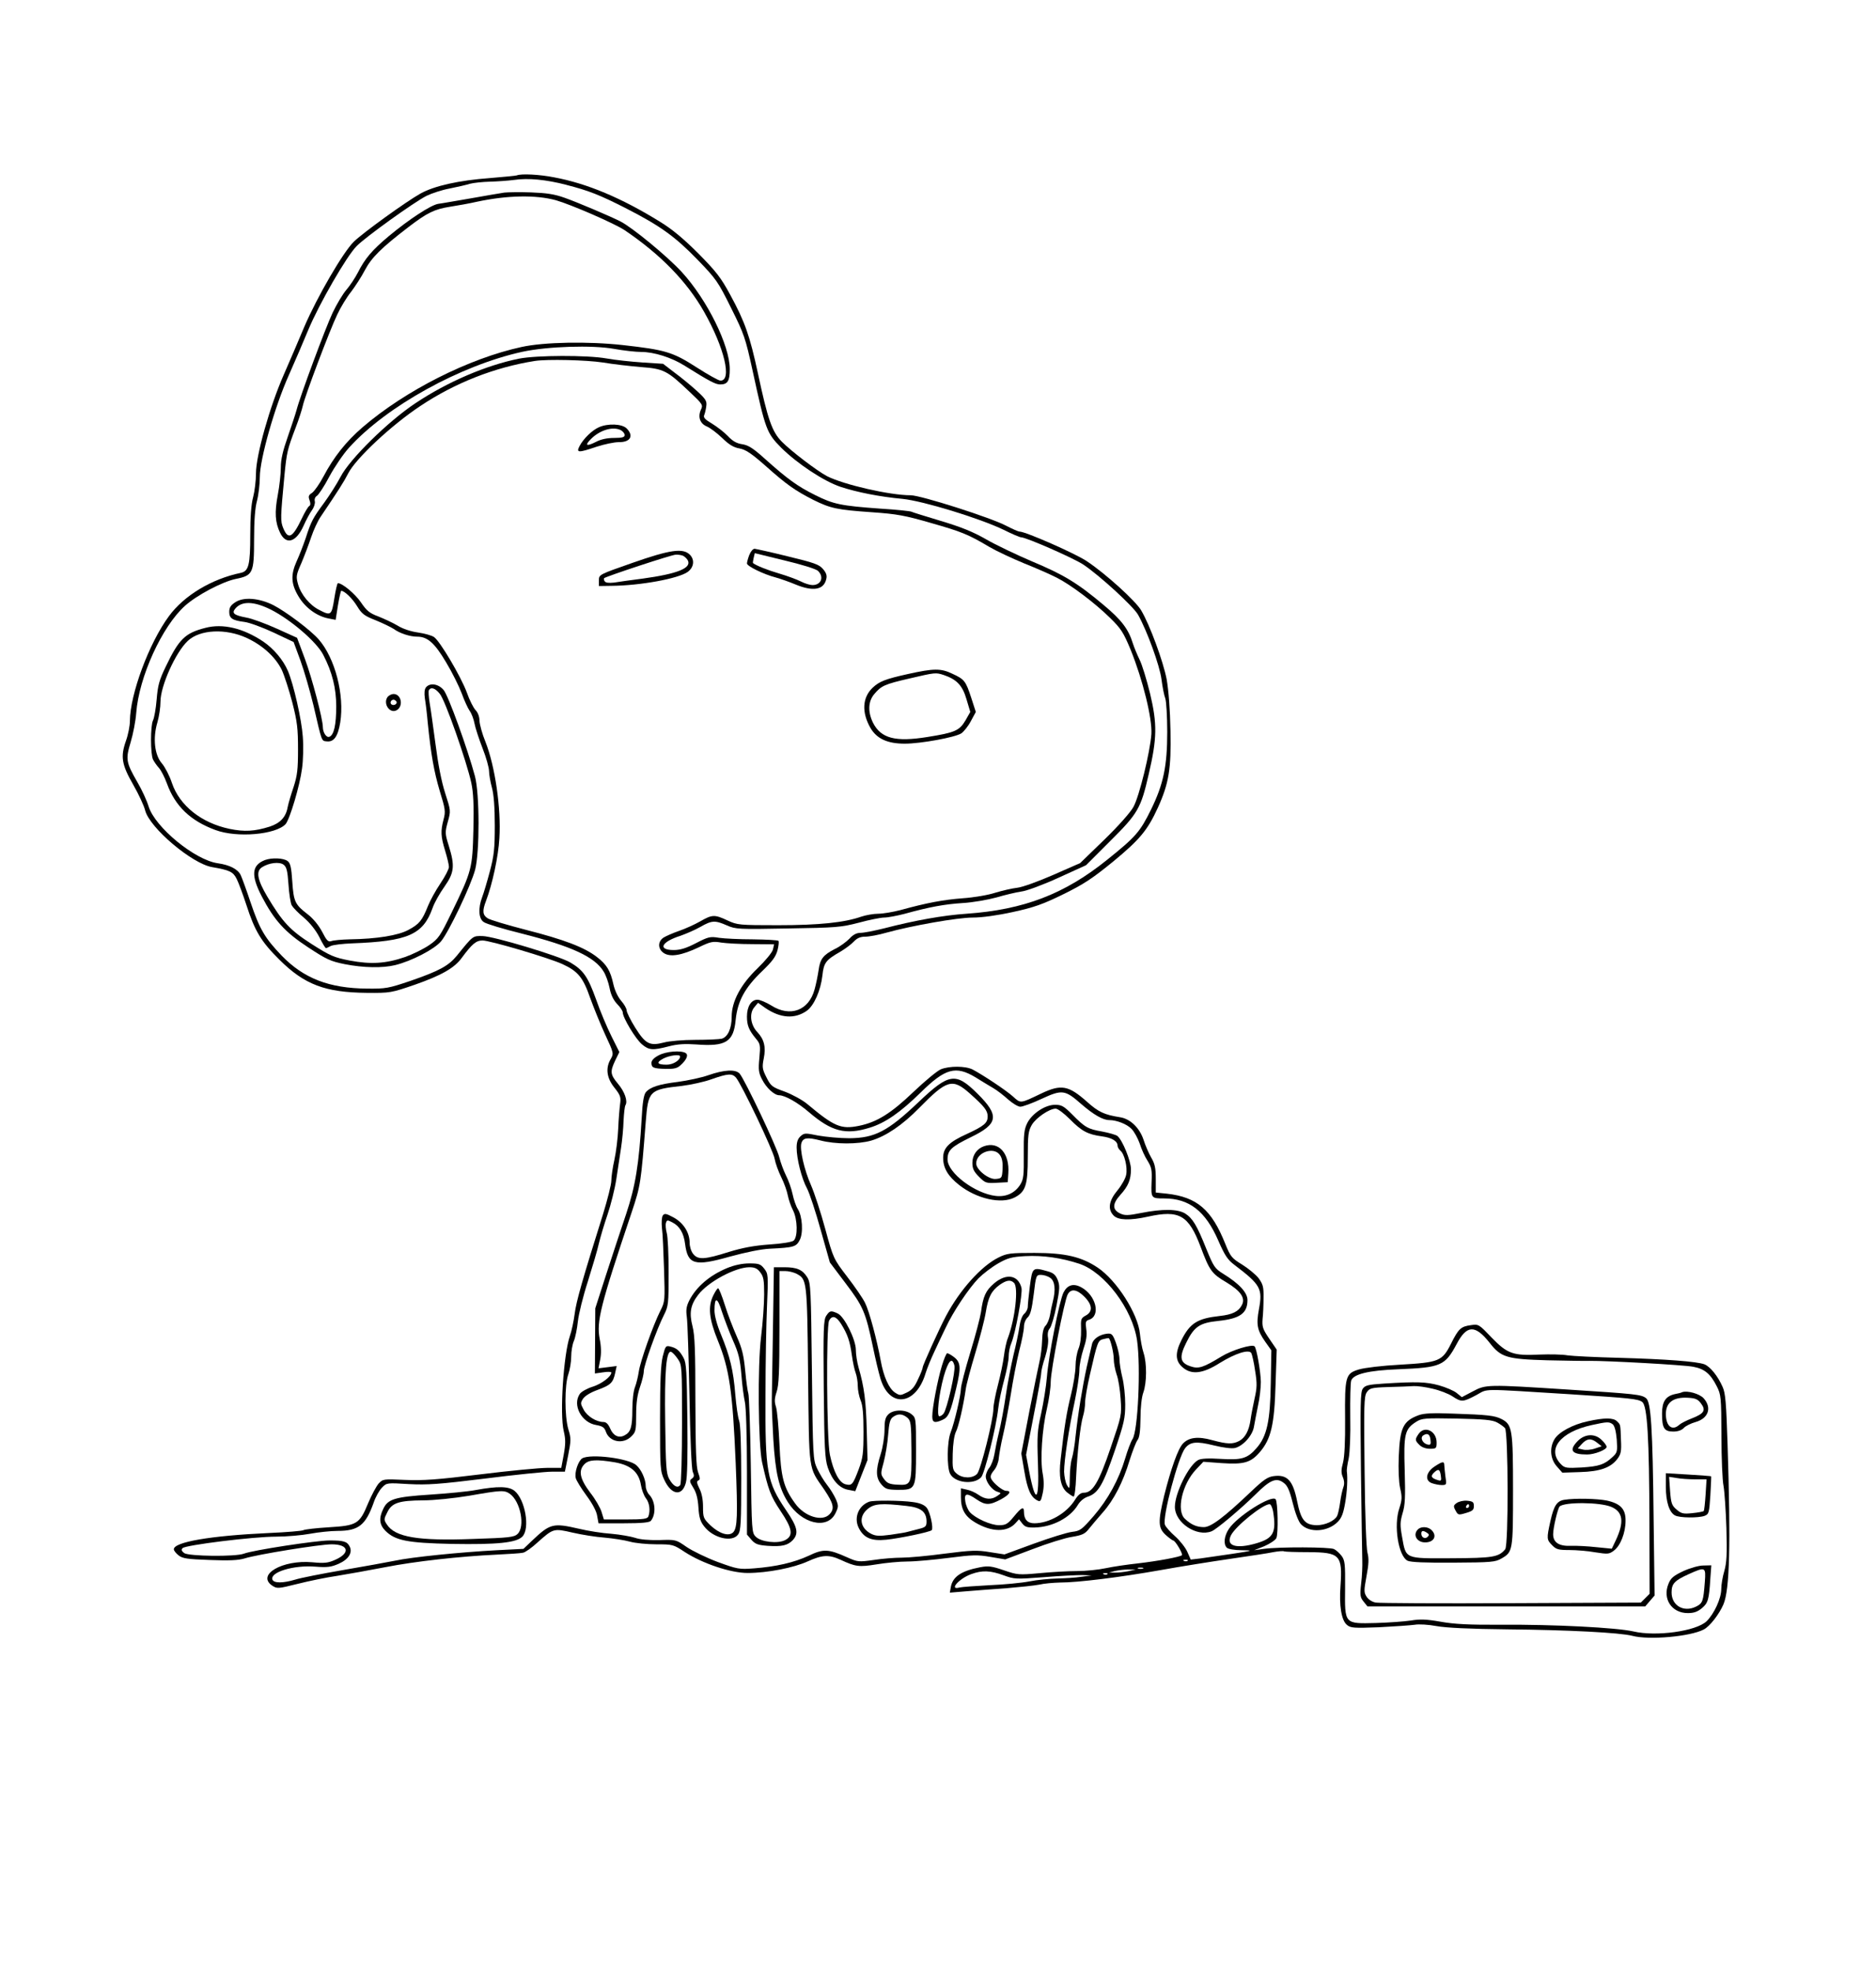 <?xml version="1.0" encoding="UTF-8" standalone="yes"?>
<svg version="1.0" xmlns="http://www.w3.org/2000/svg" width="10.222in" height="10.736in" viewBox="0 0 982 1031" preserveAspectRatio="xMidYMid meet">
  <g transform="translate(0,1031) scale(0.1,-0.1)" fill="#000000" stroke="none">
    <path d="M2705 9394 c-5 -2 -68 -8 -140 -14 -164 -12 -292 -41 -364 -81 -78
-44 -298 -203 -349 -252 -56 -55 -191 -287 -259 -445 -29 -70 -78 -183 -108
-252 -73 -166 -145 -421 -145 -515 0 -38 -7 -95 -15 -125 -10 -36 -15 -104
-15 -197 0 -156 -8 -190 -49 -199 -154 -32 -298 -119 -377 -227 -104 -141
-203 -408 -204 -548 0 -25 -9 -72 -21 -105 -29 -83 -22 -124 39 -230 28 -49
56 -109 62 -134 24 -91 245 -278 350 -296 92 -16 110 -24 129 -62 10 -20 33
-82 51 -137 44 -136 77 -191 173 -286 131 -130 239 -171 457 -173 123 -1 127
0 250 42 140 49 209 88 247 141 54 73 75 91 109 91 39 0 348 -91 419 -124 80
-37 107 -69 144 -176 19 -52 54 -139 79 -193 45 -96 45 -99 29 -127 -28 -47
-22 -99 19 -150 31 -39 35 -50 30 -85 -3 -22 -8 -80 -10 -130 -2 -49 -11 -123
-20 -163 -9 -40 -16 -89 -16 -109 0 -20 -20 -99 -44 -177 -106 -337 -140 -455
-148 -521 -5 -38 -16 -90 -25 -115 -33 -96 -54 -408 -32 -498 10 -42 10 -66 0
-122 l-13 -70 -73 0 c-40 0 -198 -15 -351 -34 -227 -28 -300 -33 -394 -29
-113 5 -115 5 -138 -19 -12 -14 -37 -60 -55 -103 -45 -109 -58 -117 -207 -126
-66 -4 -125 -11 -132 -15 -6 -4 -88 -11 -182 -15 -305 -14 -496 -47 -496 -85
0 -7 11 -21 25 -32 20 -16 46 -20 162 -24 102 -4 149 -2 183 8 66 21 395 74
456 74 89 0 100 -45 19 -81 -38 -17 -57 -19 -120 -13 -157 14 -295 -66 -209
-123 25 -16 31 -15 132 10 59 15 152 34 207 42 55 9 168 29 250 45 158 31 393
57 585 66 63 3 125 7 138 10 12 2 47 27 76 54 83 74 84 74 184 51 48 -11 123
-23 167 -26 44 -4 103 -13 132 -21 28 -8 91 -14 139 -14 85 0 89 -1 148 -40
94 -61 241 -110 329 -110 104 0 242 27 316 61 75 34 110 36 171 8 78 -36 96
-39 188 -24 48 8 121 15 162 15 41 0 139 9 216 19 125 16 150 17 219 5 l77
-13 144 54 c78 30 171 59 206 64 53 9 67 15 88 42 14 17 46 56 72 85 58 65
107 160 141 274 15 47 33 94 41 105 11 14 15 46 16 115 0 56 6 111 15 135 18
51 19 152 1 207 -8 24 -16 69 -19 100 -10 104 -121 279 -221 346 -85 57 -171
77 -331 77 -127 0 -144 -2 -188 -24 -90 -44 -203 -170 -275 -306 -37 -70 -122
-258 -122 -269 0 -6 -11 -35 -25 -63 -17 -39 -33 -57 -59 -69 -33 -16 -36 -16
-61 0 -32 21 -60 84 -75 168 -20 109 -60 259 -82 302 -11 23 -53 84 -93 136
-72 94 -73 96 -115 250 -23 85 -57 189 -75 230 -35 79 -60 188 -50 220 9 28
31 31 98 14 79 -21 198 -21 268 -1 77 23 163 81 251 171 145 148 174 156 265
75 76 -68 93 -89 93 -120 0 -34 -19 -50 -110 -92 -93 -42 -123 -73 -123 -124
0 -54 25 -96 83 -142 92 -73 221 -102 291 -66 58 30 69 65 69 212 0 116 3 136
21 168 22 37 92 85 125 85 11 0 44 -25 74 -55 62 -63 94 -80 168 -90 52 -7 82
-25 82 -49 0 -8 7 -19 15 -26 21 -17 38 -87 30 -126 -3 -18 -23 -54 -45 -81
-46 -55 -53 -100 -20 -133 24 -24 85 -26 180 -5 163 36 212 8 275 -159 46
-123 58 -140 133 -184 77 -46 103 -84 82 -121 -17 -33 -50 -49 -115 -56 -117
-13 -156 -37 -201 -127 -34 -68 -32 -110 8 -143 46 -39 105 -32 193 24 81 50
152 73 165 52 4 -8 14 -49 20 -93 11 -67 10 -89 -3 -146 -8 -37 -18 -87 -21
-111 -8 -56 -28 -93 -59 -110 -34 -18 -63 -17 -141 4 -75 21 -123 15 -154 -18
-26 -27 -63 -133 -98 -272 -33 -138 -32 -169 8 -206 18 -16 36 -29 39 -29 11
0 52 -70 46 -77 -10 -9 -127 -31 -232 -43 -55 -6 -130 -17 -167 -25 -37 -8
-104 -15 -150 -15 -46 0 -134 -5 -196 -11 -110 -10 -116 -9 -187 15 -64 22
-81 24 -124 16 -99 -19 -144 -49 -154 -104 l-5 -29 83 7 c46 4 141 11 211 16
71 6 149 14 174 19 25 6 73 10 108 11 97 0 318 28 527 65 105 19 269 45 365
59 96 14 197 29 225 35 27 5 53 7 57 4 5 -2 62 -4 127 -4 165 -1 179 -15 168
-176 -8 -104 5 -182 34 -205 19 -16 37 -17 168 -12 80 4 164 10 186 13 22 4
73 1 115 -7 50 -9 174 -15 370 -17 316 -3 590 -17 655 -34 87 -23 302 -4 373
33 32 16 82 81 104 133 32 78 38 308 21 838 -7 216 -11 267 -26 299 -25 57
-65 106 -95 118 -40 15 -201 27 -447 34 -121 3 -242 9 -270 13 -27 5 -93 6
-145 4 -139 -7 -170 4 -252 89 -66 69 -68 71 -108 65 -53 -7 -65 -18 -105 -98
-46 -91 -62 -97 -267 -109 -93 -5 -185 -16 -215 -25 -70 -21 -74 -36 -72 -261
1 -116 -3 -196 -11 -227 -10 -36 -10 -54 -1 -75 8 -19 9 -37 3 -53 -5 -13 -13
-49 -17 -79 -4 -30 -11 -63 -16 -72 -14 -26 -63 -48 -106 -48 -62 1 -83 26
-103 125 -22 110 -52 141 -122 132 -32 -4 -54 -19 -117 -79 -144 -137 -212
-188 -249 -188 -37 0 -66 12 -99 43 -47 42 -15 182 58 259 l38 40 95 -7 c117
-8 153 2 201 58 58 68 76 142 82 354 l6 182 -39 57 c-34 50 -38 62 -35 103 3
25 5 76 5 112 1 57 -3 70 -26 102 -15 19 -54 51 -86 71 -54 33 -61 41 -88 108
-72 180 -148 245 -306 263 l-58 6 0 71 c0 57 -5 80 -24 112 -13 23 -31 64 -40
93 -21 63 -70 110 -123 118 -82 13 -113 27 -173 81 -97 86 -135 93 -240 43
-111 -53 -106 -53 -148 -15 -37 33 -156 112 -211 141 -38 19 -121 19 -166 1
-19 -8 -83 -61 -143 -118 -118 -113 -192 -159 -286 -178 -94 -19 -129 -4 -270
114 -25 21 -78 50 -118 65 -67 24 -73 29 -96 75 -22 43 -23 54 -14 99 12 60 2
100 -34 138 -35 37 -43 96 -16 129 l20 24 38 -27 c79 -54 154 -59 217 -15 38
27 73 106 82 185 7 67 18 81 95 125 25 15 56 38 69 52 18 19 35 26 60 26 20 0
70 9 111 21 134 37 372 79 452 79 48 0 128 11 210 29 110 24 156 40 264 93
108 53 153 83 262 172 138 114 179 163 233 281 58 128 70 204 66 402 -2 110
-10 213 -20 270 -18 93 -87 282 -133 360 -28 49 -188 194 -285 258 -59 40
-321 155 -352 155 -7 0 -38 14 -71 31 -80 42 -446 159 -499 159 -109 0 -349
55 -438 100 -51 27 -187 130 -237 181 -51 52 -73 116 -125 359 -42 194 -67
267 -145 410 -48 89 -74 122 -167 216 -77 77 -137 127 -201 166 -201 124 -381
200 -554 232 -76 15 -172 20 -195 10z m261 -50 c116 -30 171 -51 314 -124 176
-90 255 -147 371 -267 99 -102 108 -116 176 -253 68 -136 75 -156 113 -330 67
-308 73 -324 149 -401 85 -84 222 -175 311 -205 85 -28 205 -52 325 -63 108
-11 405 -102 529 -162 44 -22 84 -39 91 -39 26 0 275 -109 326 -143 84 -56
261 -218 286 -262 47 -83 114 -267 123 -339 5 -40 14 -85 20 -100 5 -15 10
-93 10 -174 0 -179 -20 -275 -85 -407 -57 -116 -79 -142 -230 -263 -222 -179
-436 -261 -735 -282 -121 -8 -272 -35 -430 -76 -52 -13 -108 -24 -125 -24 -21
0 -39 -9 -59 -31 -16 -16 -49 -41 -75 -53 -62 -32 -78 -52 -86 -111 -4 -27
-13 -73 -21 -101 -30 -111 -128 -147 -227 -84 -26 16 -59 30 -72 30 -33 0 -55
-36 -55 -88 0 -47 10 -71 47 -116 23 -27 24 -35 18 -101 -6 -61 -4 -78 14
-112 22 -44 64 -83 90 -83 31 -1 97 -38 156 -89 118 -101 191 -120 317 -81 82
25 161 80 268 185 128 126 183 141 286 79 32 -20 75 -46 94 -57 19 -11 54 -38
77 -59 24 -21 52 -38 64 -38 12 0 62 18 111 41 108 50 123 48 209 -28 64 -55
112 -83 146 -83 38 0 92 -21 116 -46 14 -14 33 -49 43 -77 9 -29 27 -69 41
-90 21 -34 24 -48 21 -113 -3 -83 -2 -84 66 -84 131 0 216 -66 283 -220 34
-78 49 -101 85 -128 137 -104 148 -124 128 -232 -15 -81 -9 -110 33 -170 l32
-45 -3 -172 c-3 -198 -20 -278 -75 -340 -47 -54 -77 -63 -188 -56 -63 4 -103
2 -117 -6 -49 -26 -122 -173 -122 -245 0 -83 114 -159 192 -128 26 10 154 118
230 193 76 76 109 90 147 61 20 -14 31 -38 48 -106 13 -53 30 -97 43 -111 44
-47 142 -40 193 13 20 20 29 45 38 97 11 62 14 130 9 168 -1 6 3 37 10 67 6
32 10 124 8 220 -1 91 1 175 5 187 12 34 91 53 247 59 222 9 244 18 305 132
53 101 97 102 173 6 59 -76 90 -85 302 -91 96 -2 195 -4 220 -3 89 1 495 -21
544 -31 58 -11 89 -36 122 -101 23 -45 24 -56 25 -260 0 -117 5 -235 11 -263
5 -27 12 -127 15 -221 4 -138 1 -182 -11 -224 -9 -30 -16 -72 -16 -95 0 -48
-37 -129 -77 -168 -55 -52 -264 -81 -383 -53 -88 20 -416 37 -690 35 -171 -1
-248 3 -320 16 -74 13 -107 14 -155 6 -33 -5 -116 -11 -183 -13 -166 -4 -163
-7 -161 184 1 125 -1 143 -18 167 -11 14 -29 31 -40 36 -22 11 -289 12 -368 1
l-50 -7 53 21 c28 12 57 31 63 42 11 21 8 193 -4 204 -23 23 -200 -89 -244
-155 -25 -37 -30 -80 -11 -99 7 -7 41 -13 78 -13 63 -1 62 -2 -50 -19 -63 -9
-138 -20 -166 -24 l-51 -6 -18 41 c-10 22 -39 59 -64 81 -25 22 -49 49 -53 60
-15 37 69 353 105 400 27 35 60 38 149 16 53 -13 95 -18 113 -14 43 11 92 66
99 112 4 21 13 71 21 109 9 39 15 95 15 125 -1 53 -22 176 -33 186 -13 13
-119 -20 -173 -53 -95 -58 -120 -66 -161 -52 -56 18 -62 47 -24 123 42 86 71
105 169 115 113 12 152 40 152 109 0 39 -43 86 -126 137 -45 28 -51 37 -89
130 -50 125 -72 161 -111 186 -39 24 -119 25 -230 3 -70 -14 -86 -14 -110 -3
-42 20 -42 50 0 97 42 46 56 80 56 135 0 43 -44 152 -71 174 -8 6 -43 16 -79
23 -76 13 -91 22 -158 90 -43 43 -55 50 -89 50 -52 0 -120 -45 -146 -96 -16
-33 -19 -59 -18 -164 1 -109 -1 -129 -18 -157 -28 -45 -74 -66 -128 -60 -109
12 -253 121 -253 191 0 48 19 66 121 116 145 70 152 113 36 228 -114 113 -148
109 -309 -44 -161 -153 -229 -188 -362 -189 -50 0 -123 7 -163 14 -68 14 -73
14 -93 -4 -14 -13 -20 -30 -20 -59 0 -58 26 -162 55 -215 13 -25 45 -122 71
-216 l48 -170 83 -110 c91 -120 104 -149 143 -335 12 -58 29 -130 38 -160 46
-159 186 -145 237 25 8 26 28 75 45 111 16 35 43 92 60 127 39 84 120 205 172
259 24 24 70 59 103 78 51 29 71 34 141 38 94 5 190 -9 284 -40 133 -45 278
-237 302 -401 20 -139 5 -474 -24 -517 -9 -14 -26 -59 -38 -100 -33 -111 -90
-215 -165 -302 -62 -71 -70 -78 -113 -83 -26 -3 -116 -31 -201 -62 l-153 -56
-77 12 c-66 11 -96 10 -236 -8 -88 -12 -189 -21 -224 -21 -36 0 -102 -5 -147
-12 -79 -11 -84 -11 -140 14 -98 44 -124 45 -201 8 -78 -36 -170 -57 -286 -66
-78 -6 -87 -4 -189 33 -59 22 -133 58 -164 79 -56 39 -57 39 -143 36 -56 -1
-102 3 -127 12 -22 7 -78 17 -124 21 -47 3 -122 15 -168 26 -139 32 -152 28
-250 -65 l-42 -40 -138 -7 c-189 -10 -448 -36 -535 -55 -39 -8 -162 -30 -272
-49 -110 -19 -222 -41 -250 -50 -64 -19 -111 -19 -119 0 -14 39 111 77 224 68
64 -5 84 -2 123 15 52 23 74 59 57 91 -13 26 -32 31 -105 31 -69 0 -402 -51
-448 -69 -44 -17 -289 -14 -313 3 -14 11 -16 18 -8 26 16 16 370 60 489 60 55
0 135 7 178 15 43 8 108 15 144 15 110 0 147 30 189 148 10 30 30 65 44 79 24
25 26 25 140 18 98 -5 157 -1 400 29 157 20 315 36 351 36 l66 0 17 85 c15 77
16 89 1 137 -20 68 -20 231 0 288 8 23 15 65 15 92 0 27 6 64 14 82 8 19 17
65 21 103 4 37 27 131 52 208 24 77 51 167 58 200 8 33 28 101 45 150 17 50
38 133 46 185 8 52 19 127 25 165 6 39 12 102 13 141 2 39 6 76 10 82 13 21
-4 71 -40 113 -40 48 -41 63 -13 122 l21 43 -41 82 c-23 46 -60 133 -81 194
-43 119 -67 153 -135 193 -58 34 -401 137 -459 138 -52 1 -49 3 -134 -102 -44
-54 -92 -80 -242 -132 -118 -40 -131 -42 -230 -41 -197 2 -330 53 -446 173
-88 92 -115 138 -163 280 -21 63 -44 126 -51 141 -15 31 -57 53 -120 62 -120
17 -328 188 -362 297 -9 30 -35 87 -58 126 -61 106 -63 121 -36 211 13 43 26
111 29 152 14 188 135 454 256 562 63 56 194 125 265 140 90 18 96 30 96 207
0 97 5 164 15 201 8 30 15 87 15 125 0 94 78 369 153 536 30 68 76 174 101
235 57 136 200 385 253 438 46 47 299 229 366 263 27 13 81 31 120 38 40 8 88
19 107 25 19 5 66 10 105 11 38 1 95 5 125 9 75 11 168 2 276 -26z m3698
-6941 c18 -111 2 -141 -85 -167 -108 -32 -164 -15 -135 42 25 48 166 162 202
162 6 0 14 -17 18 -37z m-447 -259 c-3 -3 -12 -4 -19 -1 -8 3 -5 6 6 6 11 1
17 -2 13 -5z m-234 -41 c-7 -2 -19 -2 -25 0 -7 3 -2 5 12 5 14 0 19 -2 13 -5z
m-78 -14 c-22 -4 -53 -8 -70 -7 l-30 0 30 8 c17 4 48 8 70 8 l40 0 -40 -9z
m-652 -21 c57 -21 65 -21 211 -10 83 7 174 11 201 11 l50 -2 -55 -7 c-30 -5
-87 -8 -126 -9 -40 -1 -105 -7 -145 -15 -41 -8 -135 -17 -209 -20 -74 -4 -145
-9 -157 -12 -58 -16 -3 47 61 70 58 21 100 19 169 -6z m544 6 c-3 -3 -12 -4
-19 -1 -8 3 -5 6 6 6 11 1 17 -2 13 -5z"/>
    <path d="M2640 9304 c-19 -3 -98 -16 -175 -30 -77 -13 -154 -27 -172 -29 -39
-7 -152 -81 -258 -169 -88 -74 -124 -116 -162 -191 -14 -27 -41 -68 -60 -90
-19 -22 -51 -76 -72 -120 -38 -81 -170 -436 -189 -510 -6 -22 -27 -85 -46
-140 -25 -71 -36 -117 -36 -159 0 -33 -7 -98 -16 -145 -17 -90 -14 -143 12
-197 31 -65 83 -51 122 34 14 32 34 69 45 84 11 15 17 35 15 46 -3 11 1 23 11
29 9 6 39 51 65 101 27 50 73 118 103 151 196 217 584 431 908 502 131 28 364
36 480 15 50 -9 113 -16 142 -16 66 0 158 -29 225 -71 136 -85 164 -99 188
-99 39 0 50 18 50 80 0 124 -119 364 -251 508 -75 82 -261 235 -323 266 -63
31 -223 99 -291 123 -53 19 -95 25 -175 28 -58 2 -121 1 -140 -1z m270 -40
c80 -23 308 -122 360 -157 188 -127 326 -269 415 -426 107 -189 148 -362 86
-361 -9 0 -65 31 -124 69 -126 81 -164 92 -387 117 -181 20 -411 16 -530 -10
-276 -60 -607 -227 -832 -420 -87 -75 -151 -156 -205 -258 -20 -38 -47 -76
-59 -85 -19 -12 -21 -19 -14 -38 6 -16 6 -27 -1 -31 -6 -3 -24 -33 -39 -65
-48 -101 -71 -114 -97 -52 -16 39 -15 54 6 278 12 121 15 134 59 250 17 44 33
95 37 113 10 49 141 396 180 477 18 39 51 93 73 120 21 28 54 78 72 113 35 66
85 116 230 227 97 74 134 92 216 105 38 6 101 17 140 26 159 34 308 37 414 8z"/>
    <path d="M2717 8435 c-173 -35 -374 -121 -542 -233 -142 -94 -344 -292 -392
-385 -20 -38 -59 -99 -86 -136 -59 -80 -68 -96 -97 -186 -13 -38 -34 -92 -47
-120 -32 -71 -30 -119 10 -185 35 -59 97 -104 158 -115 l36 -7 12 76 c7 42 15
76 17 76 17 0 58 -39 83 -80 25 -41 38 -51 97 -74 37 -15 80 -36 94 -45 33
-24 86 -41 124 -41 54 0 91 -33 151 -134 32 -53 68 -126 82 -163 13 -36 32
-78 42 -92 10 -14 21 -44 25 -66 4 -22 23 -80 42 -129 19 -48 34 -102 34 -120
0 -17 7 -56 15 -86 10 -36 15 -104 15 -199 0 -122 -4 -157 -26 -240 -14 -53
-32 -113 -40 -134 -22 -58 -19 -114 9 -131 12 -9 102 -36 199 -60 260 -66 382
-122 428 -199 11 -17 25 -56 31 -86 7 -37 21 -64 40 -84 16 -16 29 -36 29 -44
0 -27 68 -140 101 -167 36 -30 55 -32 140 -10 45 12 85 14 143 10 156 -12 196
13 207 129 10 98 48 168 139 255 52 50 71 75 80 109 6 23 8 46 5 49 -3 4 -63
7 -133 8 -70 0 -150 4 -178 8 -47 8 -57 5 -121 -28 -50 -26 -82 -36 -116 -36
-86 0 -66 43 36 75 28 10 75 30 103 46 61 35 77 35 139 8 45 -20 60 -21 319
-16 253 4 278 6 371 30 55 15 115 27 133 27 19 0 66 9 105 19 134 37 212 51
307 57 52 3 131 17 175 29 44 13 103 27 130 31 28 3 114 35 195 72 l145 66
126 126 c146 145 161 171 202 350 44 189 45 263 7 423 -18 73 -42 152 -55 177
-12 25 -28 63 -35 85 -23 75 -60 123 -152 200 -139 117 -211 160 -376 229 -82
35 -191 87 -241 116 -68 39 -130 64 -237 96 -79 24 -148 45 -153 48 -5 3 -78
11 -162 16 -208 15 -246 23 -342 71 -93 46 -147 86 -261 188 -62 56 -88 73
-120 78 -29 4 -51 16 -76 43 -19 20 -57 49 -83 65 -36 21 -46 32 -41 44 4 9 9
30 11 47 4 27 -2 37 -50 81 -31 28 -83 71 -116 95 l-60 46 -108 7 c-59 4 -144
13 -188 21 -101 18 -366 17 -458 -1z m438 -20 c52 -9 141 -19 199 -24 121 -9
138 -18 257 -131 67 -63 70 -68 58 -92 -17 -38 -5 -73 31 -88 17 -7 53 -34 81
-61 36 -35 60 -49 90 -54 32 -6 61 -25 135 -90 111 -99 155 -130 251 -179 91
-45 124 -52 309 -65 130 -9 172 -17 307 -56 161 -46 194 -59 307 -126 36 -21
117 -59 180 -85 63 -25 140 -59 171 -75 72 -36 200 -132 281 -212 56 -55 69
-75 107 -167 63 -156 113 -358 108 -440 -7 -94 -63 -325 -94 -381 -15 -28 -79
-100 -152 -171 l-127 -123 -139 -61 c-78 -34 -162 -65 -190 -68 -27 -3 -79
-15 -115 -26 -36 -12 -112 -25 -170 -29 -104 -8 -189 -24 -327 -62 -39 -10
-91 -19 -116 -19 -24 0 -64 -7 -88 -15 -88 -31 -220 -45 -436 -45 -204 0 -213
1 -265 25 -68 32 -80 31 -143 -5 -30 -17 -79 -39 -111 -50 -32 -11 -68 -27
-81 -35 -31 -21 -30 -60 2 -81 34 -22 93 -12 182 30 62 30 74 33 119 25 27 -4
100 -8 163 -8 l113 -1 -6 -27 c-4 -16 -39 -58 -80 -98 -89 -85 -136 -174 -136
-254 0 -61 -20 -106 -52 -115 -13 -3 -75 -6 -138 -6 -63 0 -137 -6 -165 -14
-74 -19 -96 -8 -150 78 -25 40 -45 81 -45 91 0 9 -13 32 -29 50 -17 20 -33 54
-40 85 -16 73 -35 104 -87 144 -66 51 -172 91 -372 142 -97 25 -187 52 -199
60 -27 17 -29 39 -9 91 33 86 65 234 70 328 10 156 -23 379 -73 505 -17 41
-30 90 -31 109 0 21 -8 44 -21 57 -11 12 -32 53 -45 91 -31 84 -141 270 -172
291 -13 9 -51 19 -85 24 -36 5 -79 19 -106 36 -25 15 -71 36 -101 48 -46 17
-61 30 -91 74 -30 44 -97 100 -120 100 -4 0 -12 -36 -19 -80 -14 -89 -18 -92
-79 -60 -50 25 -96 81 -111 135 -11 39 -10 48 18 111 16 38 39 99 51 135 12
36 34 84 49 106 94 139 122 183 145 228 39 77 226 252 377 352 181 121 390
203 600 236 64 10 270 5 355 -8z"/>
    <path d="M3135 8076 c-36 -16 -81 -60 -101 -98 -19 -36 -8 -37 89 -4 40 13 92
24 116 24 61 -1 80 33 41 72 -24 24 -98 27 -145 6z m116 -16 c10 -6 19 -17 19
-25 0 -11 -13 -15 -55 -15 -37 0 -70 -7 -96 -21 -50 -25 -60 -19 -25 16 47 47
116 67 157 45z"/>
    <path d="M3922 7407 c-7 -18 -12 -38 -12 -44 0 -14 88 -57 150 -73 25 -7 71
-23 102 -36 93 -39 150 -30 163 27 5 19 0 33 -17 53 -20 24 -47 33 -183 66
-88 22 -167 39 -175 40 -9 0 -21 -15 -28 -33z m359 -82 c34 -32 18 -75 -28
-75 -13 0 -40 8 -61 19 -20 10 -71 29 -112 41 -62 18 -124 43 -138 55 -2 1 0
14 3 27 l6 25 155 -38 c89 -21 163 -44 175 -54z"/>
    <path d="M3310 7366 c-174 -61 -175 -61 -175 -91 l0 -30 65 1 c151 1 352 38
400 73 33 24 37 64 11 90 -36 36 -104 26 -301 -43z m264 38 c9 -4 21 -15 26
-24 22 -41 -53 -71 -235 -96 -60 -8 -129 -17 -151 -21 -27 -3 -44 -1 -49 7 -4
6 -5 13 -3 16 10 9 354 123 375 123 12 1 29 -2 37 -5z"/>
    <path d="M4755 6785 c-122 -27 -152 -39 -188 -73 -53 -51 -57 -128 -11 -209
33 -57 89 -83 180 -83 84 0 264 33 296 54 13 9 36 37 50 64 l26 48 -24 74
c-29 89 -36 97 -99 126 -60 29 -98 28 -230 -1z m186 -6 c67 -23 97 -54 118
-126 l20 -67 -25 -44 c-32 -54 -55 -64 -199 -87 -167 -27 -243 -8 -285 74 -28
57 -26 112 6 150 37 44 54 52 184 82 137 32 138 32 181 18z"/>
    <path d="M1233 7161 c-25 -16 -33 -28 -33 -51 0 -34 16 -45 80 -53 25 -3 93
-28 151 -55 l106 -50 36 -98 c20 -55 50 -160 68 -234 45 -194 41 -185 70 -188
37 -4 58 26 70 99 23 143 -27 337 -113 435 -43 49 -171 145 -237 179 -74 37
-154 44 -198 16z m186 -40 c104 -53 239 -169 273 -236 47 -90 68 -175 68 -270
0 -97 -12 -150 -36 -159 -15 -6 -34 22 -34 51 0 40 -56 255 -94 357 l-41 110
-106 48 c-58 26 -130 53 -160 58 -64 12 -77 23 -58 46 34 42 98 40 188 -5z"/>
    <path d="M1075 7026 c-106 -27 -138 -58 -207 -202 -35 -72 -42 -100 -48 -173
-4 -49 -13 -97 -19 -109 -14 -27 -14 -177 0 -205 6 -12 20 -32 31 -44 11 -12
30 -49 42 -82 43 -118 123 -195 254 -243 113 -42 316 -24 367 31 22 26 74 199
86 291 6 41 8 116 4 167 -6 88 -48 274 -78 344 -25 58 -75 117 -130 154 -105
70 -211 95 -302 71z m217 -53 c84 -39 150 -100 183 -167 13 -28 38 -105 55
-170 26 -101 30 -138 30 -246 0 -106 -4 -137 -23 -196 -13 -38 -27 -85 -31
-105 -9 -53 -39 -85 -94 -103 -79 -25 -132 -28 -210 -12 -148 31 -262 122
-302 240 -12 37 -36 83 -52 102 -39 44 -49 132 -24 216 9 31 16 79 16 108 0
82 79 258 143 318 64 60 199 66 309 15z"/>
    <path d="M2230 6715 c-8 -10 -10 -29 -6 -58 4 -23 11 -80 15 -127 17 -168 33
-257 63 -358 29 -94 31 -107 20 -148 -16 -61 -15 -89 8 -164 11 -36 20 -74 20
-85 0 -11 -20 -50 -45 -87 -25 -37 -54 -90 -65 -118 -30 -75 -45 -94 -101
-124 -54 -30 -168 -48 -309 -50 -41 -1 -84 -5 -95 -9 -17 -6 -25 2 -49 49 -18
34 -47 69 -74 90 -68 52 -75 67 -82 172 -5 76 -10 97 -25 108 -22 16 -82 18
-118 5 -70 -27 -74 -80 -17 -190 66 -126 121 -187 243 -267 96 -63 117 -73
192 -88 97 -19 197 -21 263 -5 86 21 206 83 241 125 41 50 155 289 178 374 24
92 24 397 -1 490 -38 142 -140 424 -164 451 -27 32 -71 39 -92 14z m72 -34
c28 -32 141 -355 165 -466 11 -51 14 -116 11 -245 -5 -203 -8 -216 -113 -432
-61 -126 -70 -139 -118 -172 -29 -20 -86 -48 -125 -62 -102 -35 -179 -40 -291
-19 -83 16 -103 25 -199 86 -114 73 -153 115 -233 249 -52 88 -60 132 -28 153
37 24 91 30 113 14 16 -12 21 -31 26 -103 3 -49 11 -99 17 -110 7 -12 35 -41
63 -64 32 -27 62 -65 81 -101 16 -33 32 -59 35 -59 3 0 14 5 25 11 11 6 62 12
112 14 292 11 371 45 421 184 9 27 37 77 62 112 52 74 56 109 23 215 -20 64
-20 70 -5 125 16 57 16 58 -14 151 -19 59 -37 151 -50 253 -12 88 -25 186 -31
218 -5 31 -7 62 -4 67 11 18 33 11 57 -19z"/>
    <path d="M2030 6666 c-28 -35 11 -93 48 -70 35 22 22 84 -18 84 -10 0 -23 -7
-30 -14z m45 -25 c7 -12 -12 -24 -25 -16 -11 7 -4 25 10 25 5 0 11 -4 15 -9z"/>
    <path d="M3448 4789 c-24 -12 -38 -27 -38 -39 0 -26 10 -30 74 -32 42 -1 61 3
77 18 33 29 44 55 28 65 -24 15 -103 9 -141 -12z m112 -6 c0 -20 -37 -43 -70
-43 -51 0 -57 11 -18 32 33 17 88 24 88 11z"/>
    <path d="M3708 4685 c-37 -13 -108 -28 -159 -35 -99 -12 -146 -27 -169 -55
-10 -13 -17 -54 -21 -134 -14 -242 -33 -357 -81 -501 -25 -74 -72 -216 -104
-315 l-58 -180 -1 -171 -1 -170 43 6 c24 4 43 3 43 -1 0 -21 -50 -59 -97 -74
-29 -9 -60 -26 -68 -38 -40 -58 9 -151 87 -163 32 -6 42 -12 50 -36 19 -53 91
-66 133 -23 23 22 25 32 25 112 0 63 6 105 20 146 11 31 20 68 20 83 0 30 69
223 106 295 23 46 24 58 24 221 0 95 -4 189 -10 208 -5 19 -7 42 -4 52 5 16 8
16 33 3 38 -19 60 -56 67 -112 14 -110 49 -120 236 -67 81 22 162 39 208 41
125 6 138 10 156 45 20 38 14 126 -10 163 -9 14 -21 48 -27 77 -6 29 -22 74
-35 99 -13 26 -28 68 -35 95 -11 50 -180 405 -207 437 -21 24 -81 21 -164 -8z
m144 -12 c29 -33 196 -383 203 -426 4 -23 20 -67 35 -97 15 -30 30 -73 34 -95
4 -21 16 -56 27 -77 24 -47 26 -140 3 -159 -9 -7 -61 -16 -127 -20 -81 -6
-140 -17 -212 -39 -126 -40 -161 -42 -186 -11 -11 13 -19 39 -19 58 0 55 -33
106 -85 134 -39 21 -47 22 -56 9 -5 -8 -7 -37 -4 -65 4 -27 8 -125 11 -217 5
-161 5 -168 -19 -215 -39 -78 -105 -264 -113 -318 -4 -27 -13 -64 -20 -82 -8
-19 -14 -69 -14 -118 0 -91 -8 -118 -41 -135 -30 -16 -59 -2 -75 36 -10 23
-21 34 -35 34 -37 0 -86 30 -104 65 -17 31 -17 35 -3 57 10 15 40 33 76 46 68
25 81 37 92 88 l8 37 -47 -6 -48 -6 9 47 c6 31 5 68 -3 107 -17 91 2 170 168
664 46 138 48 151 73 470 13 165 18 171 190 190 47 6 117 21 155 35 85 30 107
31 127 9z"/>
    <path d="M5150 4313 c-37 -13 -60 -47 -60 -86 0 -31 7 -46 35 -74 32 -32 37
-34 92 -31 l58 3 3 45 c8 106 -50 171 -128 143z m85 -47 c11 -16 15 -41 13
-73 -3 -46 -4 -48 -35 -51 -37 -4 -103 48 -103 81 0 59 94 91 125 43z"/>
    <path d="M3807 3676 c-92 -38 -162 -98 -199 -170 -15 -30 -18 -49 -13 -85 4
-25 10 -212 14 -416 4 -226 11 -380 17 -395 9 -20 8 -27 -4 -36 -14 -10 -13
-16 7 -48 16 -25 24 -57 27 -103 3 -51 10 -74 29 -98 47 -63 149 -87 179 -43
14 19 16 64 16 295 0 173 -4 282 -11 300 -6 15 -15 77 -20 136 -10 127 -28
201 -75 315 -21 50 -34 99 -34 125 0 74 15 72 39 -6 13 -39 39 -108 58 -151
29 -65 37 -97 44 -180 4 -56 13 -119 18 -141 6 -23 11 -178 11 -367 l0 -327
23 -27 c20 -23 34 -28 85 -32 75 -5 105 2 132 30 32 35 25 68 -35 156 -101
148 -110 200 -108 602 0 168 4 379 8 470 7 160 6 166 -15 193 -19 24 -28 27
-78 27 -37 0 -78 -9 -115 -24z m172 -22 c18 -23 21 -41 21 -116 0 -49 -7 -148
-16 -221 -19 -153 -15 -563 5 -657 33 -147 44 -176 97 -256 62 -92 68 -129 24
-152 -38 -20 -126 -10 -153 17 -22 21 -22 28 -27 379 -3 196 -9 364 -13 372
-3 8 -11 61 -16 117 -8 82 -16 117 -44 180 -19 43 -48 117 -63 166 -15 48 -31
87 -35 87 -4 0 -15 -17 -25 -37 -29 -59 -23 -123 24 -238 60 -148 77 -264 93
-640 11 -273 9 -339 -13 -362 -23 -23 -72 -8 -119 36 -37 36 -39 41 -39 97 0
39 -7 73 -19 96 -14 28 -15 38 -6 42 11 4 10 12 -1 43 -10 29 -13 116 -14 372
0 266 -3 345 -15 392 -18 70 -11 112 30 165 51 67 192 143 267 144 28 0 42 -6
57 -26z"/>
    <path d="M4046 3353 c-3 -181 -6 -346 -6 -368 -1 -22 3 -115 8 -206 11 -176
29 -253 76 -328 72 -114 206 -146 249 -59 16 33 17 39 3 73 -9 20 -29 54 -46
75 -17 21 -40 60 -53 87 -21 47 -22 59 -27 508 -5 431 -6 462 -24 492 -25 40
-54 53 -121 53 l-54 0 -5 -327z m123 293 c55 -29 56 -32 61 -531 6 -514 0
-477 84 -598 49 -73 56 -100 29 -129 -38 -42 -132 -13 -181 56 -61 84 -74 136
-82 311 -4 88 -12 175 -18 194 -9 27 -8 44 3 78 12 35 15 104 15 338 l0 295
30 0 c17 0 43 -6 59 -14z"/>
    <path d="M5391 3582 c-6 -49 -11 -97 -11 -109 0 -11 -8 -28 -19 -37 -11 -10
-21 -38 -25 -69 -4 -29 -18 -95 -31 -147 -12 -52 -31 -147 -40 -210 -9 -63
-25 -149 -35 -190 -10 -41 -21 -95 -25 -120 -4 -25 -16 -56 -26 -69 -11 -13
-19 -34 -19 -46 0 -28 33 -72 61 -80 21 -7 21 -7 -1 -22 -30 -21 -63 -19 -98
6 -17 12 -44 24 -61 27 l-31 7 0 -47 c0 -63 21 -100 75 -132 87 -51 167 -52
211 -3 l18 20 17 -22 c14 -18 26 -22 65 -21 93 2 186 51 226 118 12 20 32 37
54 44 53 18 79 63 139 239 49 145 55 171 55 244 0 46 -7 109 -15 140 -8 32
-15 75 -15 95 0 20 -9 60 -19 87 -17 46 -22 50 -48 47 -39 -5 -72 -28 -77 -55
-3 -12 -15 -65 -27 -117 -23 -106 -46 -245 -59 -365 -4 -44 -13 -96 -19 -115
-6 -19 -11 -64 -11 -100 -1 -61 -1 -64 -15 -40 -8 14 -14 45 -15 70 0 59 25
226 56 370 13 63 24 136 24 162 0 27 10 75 21 109 15 44 20 74 15 105 -5 37
-3 44 14 49 64 20 37 130 -42 171 -40 21 -71 11 -91 -28 -22 -44 -78 -330 -87
-443 -4 -49 -18 -135 -30 -190 -20 -88 -22 -118 -17 -257 8 -208 -12 -225 -47
-40 l-15 80 39 202 c22 111 40 212 40 225 0 12 9 51 21 86 12 39 18 77 15 99
-4 22 0 40 9 50 8 9 24 62 35 118 18 91 18 107 6 137 -11 26 -23 36 -53 44
-78 22 -79 21 -92 -77z m107 42 c24 -17 29 -61 13 -124 -5 -19 -12 -52 -15
-72 -4 -21 -14 -45 -23 -54 -11 -11 -17 -36 -18 -78 -1 -33 -7 -81 -13 -106
-6 -25 -30 -144 -54 -265 l-42 -220 16 -93 c16 -95 33 -134 67 -152 17 -9 20
-5 29 37 7 32 7 65 0 103 -14 72 -3 233 22 340 11 47 20 110 20 140 0 61 71
425 89 458 17 31 48 27 87 -12 43 -43 45 -79 7 -99 -25 -14 -26 -18 -24 -74 1
-38 -4 -75 -13 -98 -9 -21 -16 -62 -16 -92 0 -30 -11 -98 -24 -151 -22 -88
-35 -166 -54 -337 -11 -89 0 -144 32 -172 15 -12 31 -23 36 -23 5 0 11 46 13
103 6 126 22 270 36 317 6 19 11 51 11 72 0 20 11 85 25 145 40 175 42 180 71
187 15 4 27 6 29 4 10 -13 25 -78 25 -108 0 -21 7 -57 15 -81 9 -23 18 -81 21
-128 6 -85 5 -88 -52 -255 -61 -180 -94 -236 -140 -236 -17 0 -31 -11 -48 -39
-44 -69 -134 -121 -212 -121 -35 0 -54 20 -54 59 0 31 -12 26 -53 -24 -33 -40
-43 -45 -78 -45 -43 0 -123 36 -152 68 -10 11 -21 36 -24 56 -7 44 7 47 59 11
47 -32 69 -31 129 1 45 25 56 44 25 44 -17 0 -63 37 -76 60 -8 14 -5 25 13 47
13 15 24 44 25 63 2 19 11 73 22 119 11 45 29 142 41 215 11 72 31 175 44 228
14 53 25 110 25 127 0 17 8 38 19 48 15 14 22 43 32 121 12 100 13 102 38 102
15 0 37 -7 49 -16z"/>
    <path d="M5203 3595 c-43 -37 -57 -67 -68 -150 -4 -27 -29 -123 -56 -211 -27
-89 -49 -174 -49 -190 -1 -36 -33 -175 -54 -229 -19 -49 -20 -181 -3 -215 24
-49 125 -60 163 -19 18 20 78 259 89 358 4 36 18 103 31 150 13 48 24 103 24
124 0 21 6 52 14 70 22 54 60 260 53 289 -17 68 -80 78 -144 23z m105 3 c24
-24 6 -186 -32 -288 -8 -19 -17 -62 -21 -95 -4 -33 -18 -100 -31 -150 -13 -49
-24 -106 -24 -125 0 -57 -66 -319 -85 -341 -23 -25 -76 -25 -106 0 -22 18 -24
26 -22 104 1 51 8 97 16 114 15 28 40 140 52 223 3 25 26 110 50 190 24 80 49
176 55 214 13 80 29 112 73 144 36 25 57 28 75 10z"/>
    <path d="M4325 3426 c-14 -21 -16 -69 -13 -383 3 -308 6 -365 21 -411 23 -67
61 -109 108 -117 l36 -7 32 82 32 81 -4 157 c-4 153 -13 224 -43 328 -8 28
-14 69 -14 91 0 54 -60 175 -95 191 -36 17 -42 15 -60 -12z m78 -43 c34 -55
46 -90 56 -163 5 -36 14 -78 20 -93 6 -16 11 -46 11 -68 0 -22 7 -56 15 -76
11 -25 15 -72 15 -164 0 -113 -3 -137 -25 -196 -31 -82 -36 -87 -69 -79 -33 8
-63 65 -82 155 -17 81 -20 671 -4 702 16 29 37 23 63 -18z"/>
    <path d="M3469 3213 c-10 -43 -14 -128 -14 -328 0 -255 1 -273 22 -317 37 -81
94 -89 113 -16 8 26 10 143 8 332 -3 250 -5 295 -20 322 -21 38 -36 51 -69 59
-24 6 -26 3 -40 -52z m79 -13 c22 -32 22 -38 22 -339 0 -168 -4 -312 -9 -320
-13 -20 -37 -7 -58 31 -16 29 -18 66 -21 298 -4 268 6 376 31 367 7 -2 22 -18
35 -37z"/>
    <path d="M4930 3163 c-22 -73 -50 -218 -50 -264 0 -32 13 -36 53 -18 32 14 42
38 72 164 27 113 25 140 -17 169 -12 9 -26 16 -30 16 -4 0 -17 -30 -28 -67z
m66 2 c7 -28 -39 -229 -57 -251 -6 -8 -16 -14 -22 -14 -15 0 -3 113 23 208 24
84 44 105 56 57z"/>
    <path d="M7242 3071 c-78 -5 -96 -9 -108 -26 -13 -17 -14 -82 -10 -435 3 -228
6 -437 7 -465 1 -27 -1 -81 -6 -120 -7 -62 -5 -73 13 -95 l20 -25 727 0 727 0
24 28 25 29 -5 396 c-5 488 -14 618 -40 637 -25 19 -52 22 -411 45 -419 27
-427 27 -496 -10 l-57 -30 -27 22 c-15 12 -57 30 -93 40 -67 18 -113 20 -290
9z m258 -27 c36 -8 82 -26 102 -39 48 -32 56 -31 126 6 65 35 9 34 497 4 308
-20 350 -24 371 -40 27 -19 37 -189 38 -632 l1 -372 -23 -23 -23 -23 -677 -3
c-372 -2 -692 0 -710 3 -19 3 -39 16 -48 30 -15 23 -15 32 -1 108 12 64 13 93
5 123 -6 23 -13 196 -15 427 -4 342 -3 391 11 412 15 22 23 25 113 28 54 1
114 4 133 5 19 1 64 -5 100 -14z"/>
    <path d="M7427 2906 c-82 -30 -99 -65 -105 -215 -3 -69 0 -135 7 -167 11 -46
10 -62 -4 -105 -31 -91 -5 -251 43 -275 17 -8 93 -11 240 -10 199 1 220 3 252
22 59 34 60 40 60 357 0 318 -4 343 -59 372 -37 19 -74 23 -256 29 -103 4
-150 2 -178 -8z m409 -38 c17 -9 36 -23 42 -30 17 -21 19 -613 1 -634 -34 -41
-64 -46 -282 -47 -246 -1 -237 -5 -258 113 -11 61 -10 78 3 123 13 42 15 84
11 222 -6 192 0 218 60 256 30 19 45 20 212 17 143 -3 186 -7 211 -20z"/>
    <path d="M7426 2808 c-20 -29 -20 -34 4 -58 12 -12 33 -20 55 -20 33 0 35 2
35 33 0 60 -63 90 -94 45z m62 -32 c3 -22 0 -27 -14 -24 -27 5 -42 36 -24 48
22 14 35 7 38 -24z"/>
    <path d="M7509 2637 c-45 -30 -52 -73 -14 -87 14 -5 38 -10 52 -10 25 0 26 2
19 46 -3 26 -6 53 -6 60 0 20 -12 17 -51 -9z m33 -47 c4 -27 2 -30 -16 -24
-33 10 -39 20 -21 38 24 23 32 20 37 -14z"/>
    <path d="M7625 2446 c-17 -12 -18 -17 -6 -39 13 -24 15 -25 55 -13 34 10 41
16 41 36 0 21 -5 25 -35 28 -19 2 -44 -4 -55 -12z m65 -16 c0 -5 -5 -10 -11
-10 -5 0 -7 5 -4 10 3 6 8 10 11 10 2 0 4 -4 4 -10z"/>
    <path d="M7422 2308 c-28 -28 -6 -68 38 -68 46 0 64 34 34 64 -18 19 -55 21
-72 4z m48 -18 c11 -7 12 -12 3 -21 -13 -13 -33 -4 -33 17 0 16 9 18 30 4z"/>
    <path d="M8312 2874 c-80 -17 -153 -57 -175 -94 -27 -45 -22 -104 12 -142 l29
-33 93 3 c105 3 161 23 196 70 18 24 21 40 18 98 -3 86 -2 79 -21 98 -19 19
-66 19 -152 0z m130 -16 c10 -9 17 -36 21 -80 4 -62 3 -68 -22 -91 -43 -40
-70 -49 -162 -55 -78 -4 -88 -3 -107 16 -78 78 -5 170 160 206 82 18 91 18
110 4z"/>
    <path d="M8259 2771 c-48 -49 -33 -71 49 -71 39 0 102 25 102 40 0 6 -11 22
-25 35 -35 36 -88 34 -126 -4z m102 -10 l23 -18 -36 -12 c-20 -7 -48 -9 -63
-5 l-26 6 22 24 c27 29 49 30 80 5z"/>
    <path d="M8189 2463 c-39 -6 -55 -30 -73 -110 -21 -94 -20 -99 9 -128 21 -22
33 -25 90 -25 36 0 98 -5 136 -12 65 -10 72 -10 97 9 34 25 61 93 61 156 1 61
-26 90 -98 106 -50 10 -166 13 -222 4z m245 -37 c62 -26 69 -79 24 -175 l-21
-44 -81 8 c-45 5 -103 8 -130 7 -65 -3 -96 17 -96 61 0 33 24 135 34 145 25
24 210 23 270 -2z"/>
    <path d="M8805 3026 c-5 -3 -22 -7 -38 -10 -48 -11 -67 -39 -67 -102 0 -76 11
-94 59 -94 24 0 44 7 55 19 9 10 37 24 62 31 67 19 86 75 42 124 -21 24 -86
42 -113 32z m99 -59 c27 -36 16 -53 -48 -78 -26 -10 -56 -25 -65 -33 -38 -35
-71 -8 -71 56 0 60 39 89 114 85 40 -2 53 -7 70 -30z"/>
    <path d="M4650 2910 c-16 -16 -20 -33 -20 -82 0 -35 -9 -92 -20 -126 -27 -85
-26 -124 4 -159 21 -24 31 -27 84 -28 96 0 97 2 97 206 0 167 0 171 -24 190
-32 26 -95 25 -121 -1z m99 -17 c19 -17 21 -28 22 -171 1 -180 -1 -184 -74
-180 -40 2 -54 8 -69 29 -19 26 -19 28 -2 90 9 35 20 99 23 142 5 62 10 82 25
93 26 19 49 18 75 -3z"/>
    <path d="M3048 2680 c-21 -13 -42 -74 -34 -104 3 -12 28 -53 56 -91 31 -42 53
-83 56 -107 l7 -38 132 0 c94 0 135 4 142 13 28 34 24 102 -8 136 -11 11 -19
32 -19 46 0 35 -23 86 -49 109 -40 36 -239 61 -283 36z m171 -21 c83 -15 125
-51 136 -119 4 -25 16 -56 26 -69 19 -24 24 -65 13 -95 -5 -13 -25 -16 -120
-16 l-113 0 -12 39 c-6 21 -33 68 -60 102 -54 72 -63 115 -29 149 23 23 63 25
159 9z"/>
    <path d="M8720 2531 c0 -79 18 -134 48 -150 25 -13 122 -14 155 -2 22 9 24 15
30 108 3 53 5 98 4 99 -1 1 -55 5 -119 9 l-118 7 0 -71z m154 39 l59 0 -5 -80
c-3 -44 -7 -83 -10 -86 -3 -3 -30 -8 -60 -11 -47 -5 -58 -2 -82 19 -25 21 -29
33 -34 98 l-5 73 39 -6 c21 -4 65 -7 98 -7z"/>
    <path d="M2490 2514 c-41 -8 -149 -18 -239 -24 -184 -12 -221 -23 -245 -75
-24 -49 -20 -83 12 -115 51 -50 113 -63 348 -68 237 -4 336 6 368 38 42 42 15
195 -41 240 -30 24 -88 25 -203 4z m179 -20 c56 -40 81 -172 40 -210 -18 -17
-45 -20 -232 -26 -288 -11 -409 9 -452 76 -16 24 -16 28 2 63 24 50 60 62 188
63 56 0 162 11 240 24 171 30 185 30 214 10z"/>
    <path d="M4550 2453 c-55 -20 -81 -82 -56 -135 26 -54 66 -72 145 -64 69 7
229 40 238 50 10 10 -8 95 -26 117 -12 15 -34 25 -72 30 -62 9 -207 10 -229 2z
m194 -22 c77 -8 106 -31 106 -82 0 -25 -5 -30 -42 -39 -24 -6 -50 -13 -58 -15
-8 -3 -48 -9 -88 -15 -60 -8 -78 -7 -102 5 -58 30 -67 89 -19 129 34 29 72 32
203 17z"/>
    <path d="M8812 2090 c-51 -24 -66 -36 -78 -66 -33 -79 16 -154 101 -154 32 0
51 7 74 26 32 27 37 44 44 157 l5 67 -42 -1 c-23 0 -69 -13 -104 -29z m112
-57 c-8 -103 -11 -112 -48 -130 -64 -30 -126 7 -126 75 0 46 15 62 90 96 87
39 90 38 84 -41z"/>
  </g>
</svg>